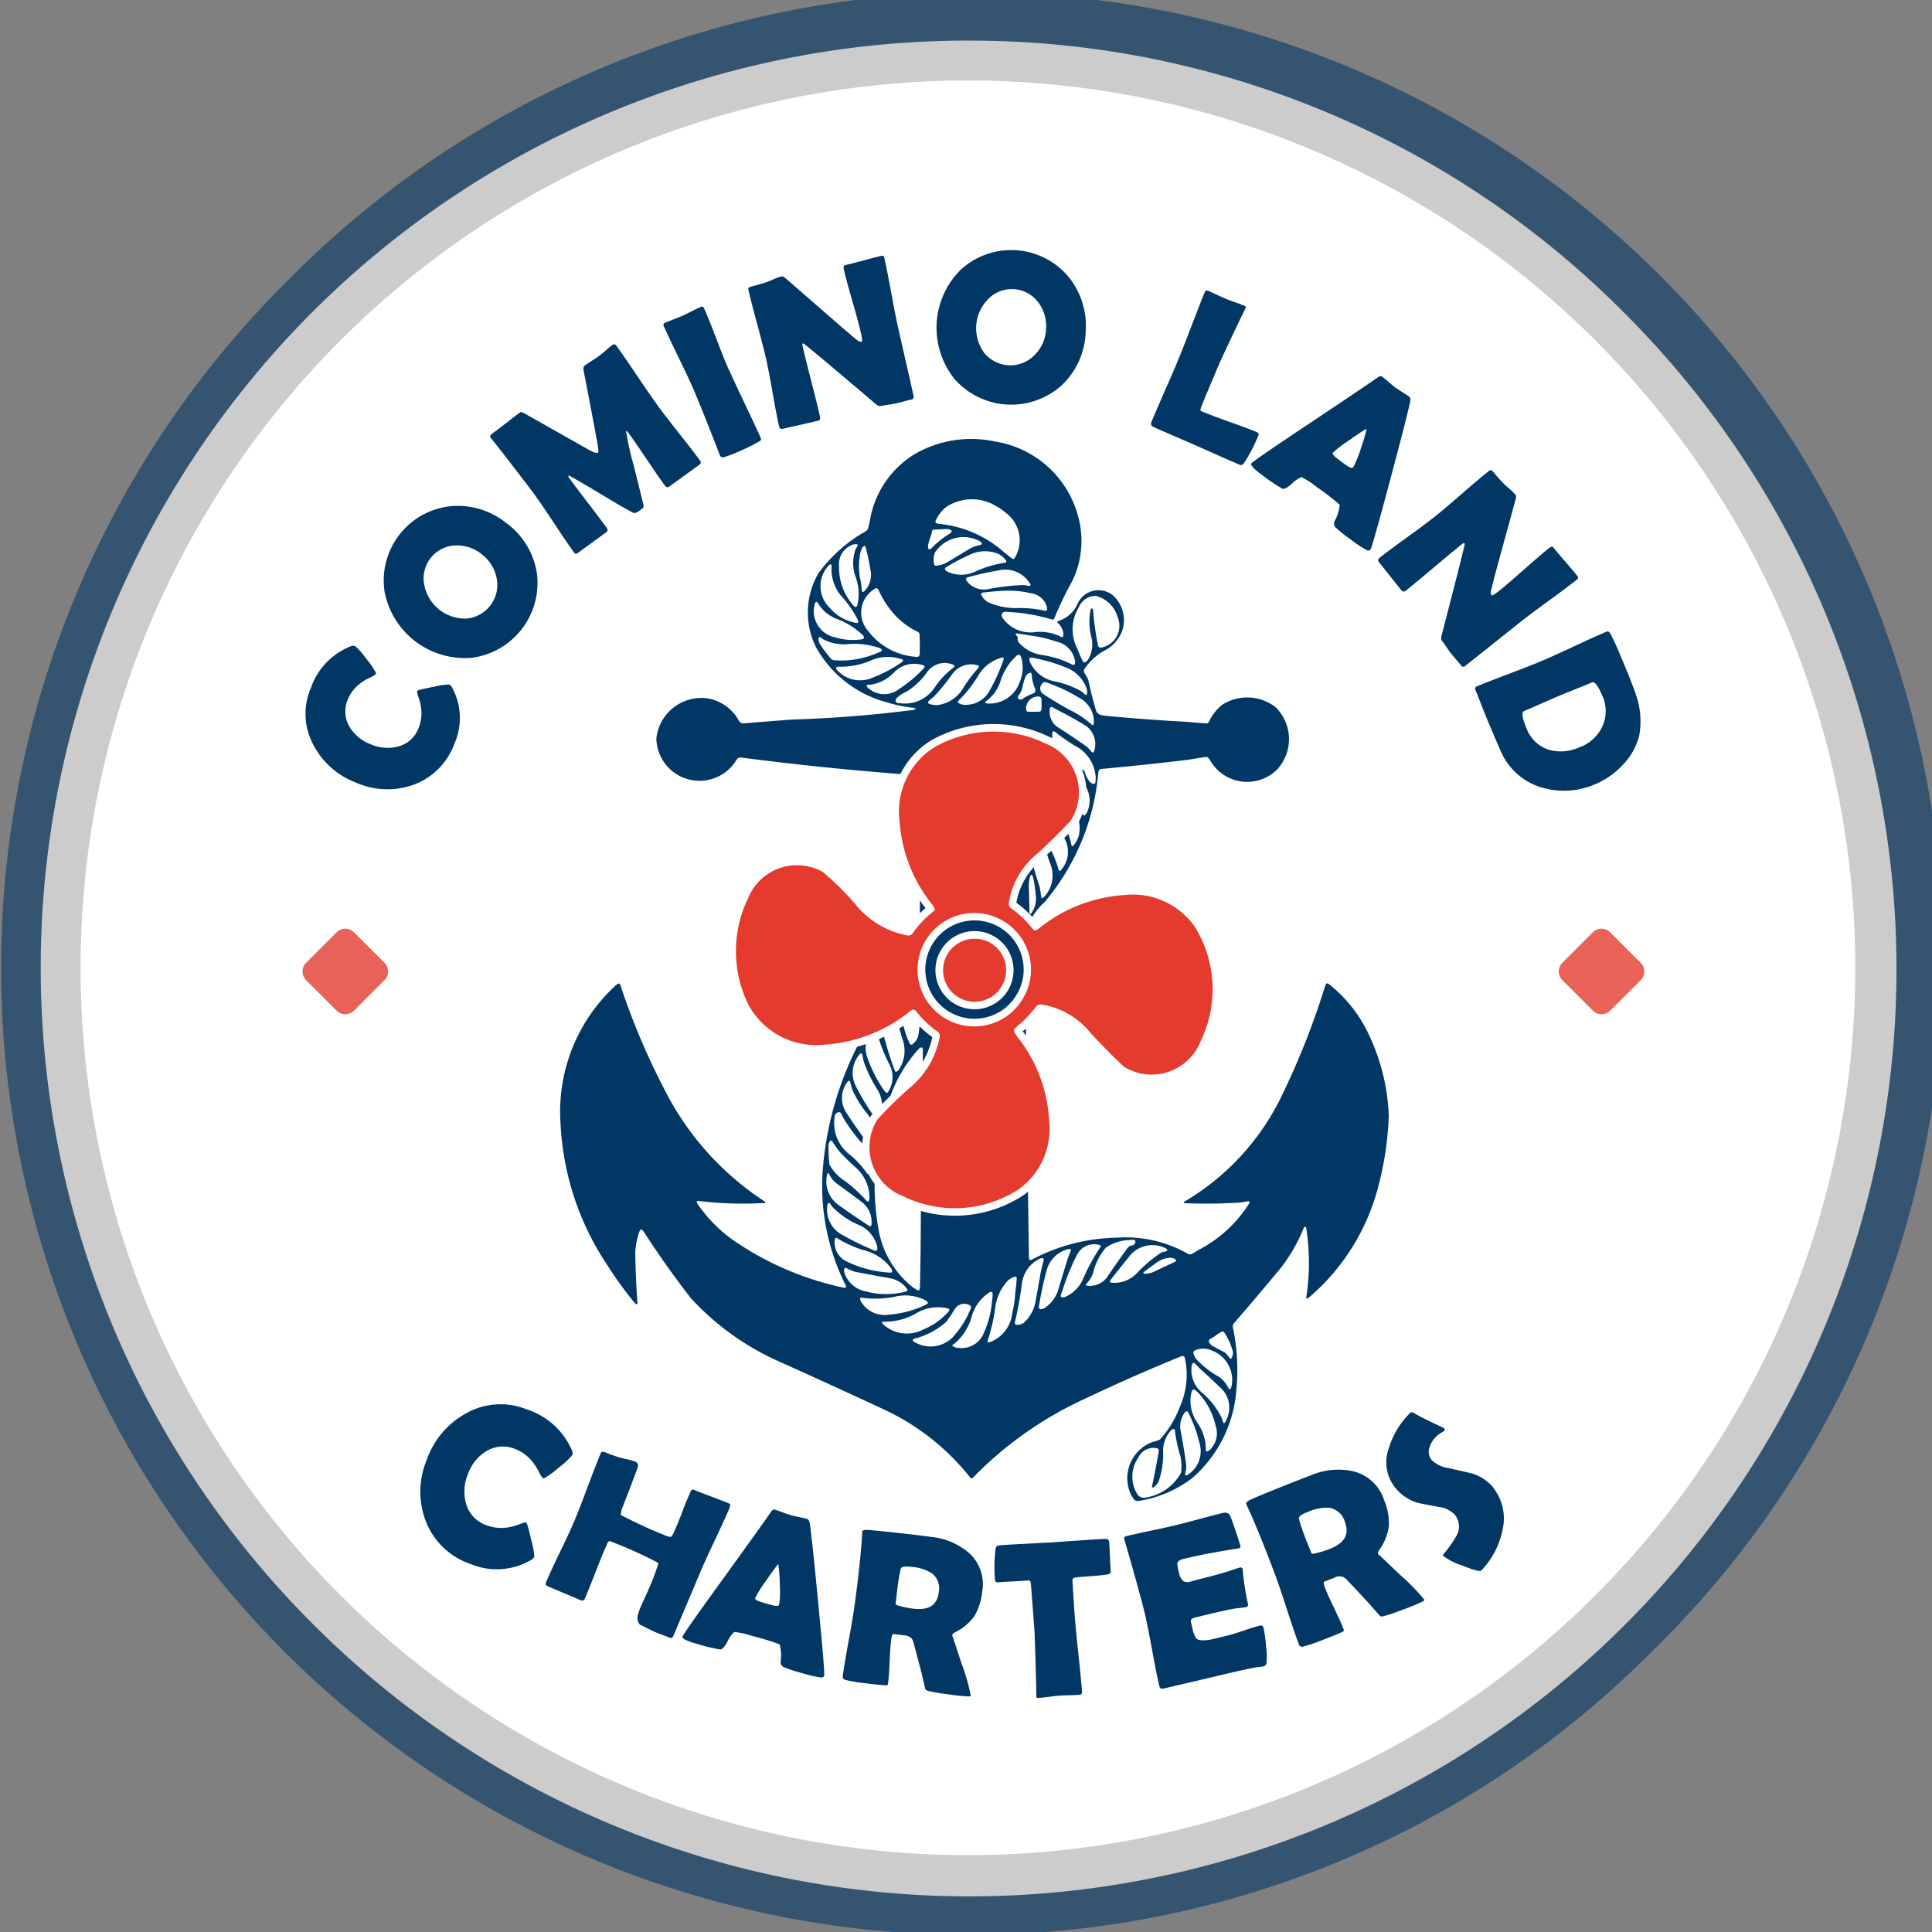 <svg xmlns="http://www.w3.org/2000/svg" xmlns:xlink="http://www.w3.org/1999/xlink" width="90" height="90" viewBox="0 0 90 90">
  <rect x="0" y="0" width="90" height="90" fill="#808080" stroke="none"/>
  <defs>
    <clipPath id="clip-path">
      <rect id="Rectangle_31" data-name="Rectangle 31" width="90" height="90" transform="translate(-0.006)" fill="none"/>
    </clipPath>
    <clipPath id="clip-path-4">
      <rect id="Rectangle_28" data-name="Rectangle 28" width="3.985" height="3.985" fill="none"/>
    </clipPath>
    <clipPath id="clip-path-5">
      <rect id="Rectangle_29" data-name="Rectangle 29" width="3.984" height="3.985" fill="none"/>
    </clipPath>
  </defs>
  <g id="Logo" transform="translate(0.006)">
    <g id="Group_18" data-name="Group 18" clip-path="url(#clip-path)">
      <g id="Group_17" data-name="Group 17" transform="translate(0)">
        <g id="Group_16" data-name="Group 16" clip-path="url(#clip-path)">
          <g id="Group_9" data-name="Group 9" opacity="0.6">
            <g id="Group_8" data-name="Group 8">
              <g id="Group_7" data-name="Group 7" clip-path="url(#clip-path)">
                <path id="Path_28" data-name="Path 28" d="M93.244,49.122A44.122,44.122,0,1,1,49.122,5,44.122,44.122,0,0,1,93.244,49.122" transform="translate(-4.037 -4.037)" fill="#fff" fill-rule="evenodd"/>
                <path id="Path_29" data-name="Path 29" d="M45.051,90.1A45.051,45.051,0,0,1,13.2,13.2,45.051,45.051,0,1,1,76.907,76.907,44.757,44.757,0,0,1,45.051,90.1m0-88.244A43.193,43.193,0,0,0,14.509,75.593,43.193,43.193,0,1,0,75.593,14.509,42.91,42.91,0,0,0,45.051,1.858" transform="translate(0.034 0.034)" fill="#013764"/>
              </g>
            </g>
          </g>
          <path id="Path_30" data-name="Path 30" d="M102.671,61.336A41.336,41.336,0,1,1,61.336,20a41.336,41.336,0,0,1,41.336,41.336" transform="translate(-16.251 -16.251)" fill="#fff" fill-rule="evenodd"/>
          <path id="Path_31" data-name="Path 31" d="M162,256.055a2.271,2.271,0,0,1-.192.153,5.815,5.815,0,0,1-4.785.739L157.016,258q-.007,1.209-.035,2.419a.475.475,0,0,1-.018.181.058.058,0,0,1-.05.042.145.145,0,0,1-.078-.022,2.418,2.418,0,0,1-.25-.169,4.383,4.383,0,0,1-1.527-2.6,11.92,11.92,0,0,1-.192-2.172,2.779,2.779,0,0,1-.287-.459.051.051,0,0,1-.051-.007l-.076-.1a4.1,4.1,0,0,0-.735-.787,1.834,1.834,0,0,1-.712-1.754.232.232,0,0,1,.13-.21.126.126,0,0,1,.136,0,.217.217,0,0,1,.056.078q.029.067.061.132a7.549,7.549,0,0,0,.844,1.167c.02.022.04.044.059.067a2.783,2.783,0,0,1,.037-.312q-.387-.531-.747-1.081a1.237,1.237,0,0,1,.027-1.485.106.106,0,0,1,.069-.043.036.036,0,0,1,.027.007.072.072,0,0,1,.024.031,3.226,3.226,0,0,0,.113.4,5.116,5.116,0,0,0,.626,1.024,1.531,1.531,0,0,1,.184.256c.021-.038.043-.075.067-.111a.361.361,0,0,1,.039-.05l.01-.011a9.946,9.946,0,0,1-.749-1.256,1.332,1.332,0,0,1,.177-1.557.054.054,0,0,1,.032-.012.045.045,0,0,1,.03.009.107.107,0,0,1,.039.06q.039.2.093.4a6.858,6.858,0,0,0,.581,1.176,1.39,1.39,0,0,1,.24.721q.2-.2.4-.393a6.543,6.543,0,0,1,1.278-2.142.327.327,0,0,1,.144-.109.057.057,0,0,1,.06.019.151.151,0,0,1,.023.085l-.006.565a3.722,3.722,0,0,0,.447-1.149,5.076,5.076,0,0,1-.6-.506,2.977,2.977,0,0,1-.067.481.7.7,0,0,1-.276.37.063.063,0,0,1-.06,0,.147.147,0,0,1-.054-.054,4.642,4.642,0,0,1-.29-.821q-.093.063-.189.122.063.228.128.455a1.587,1.587,0,0,1-.14,1.451.3.3,0,0,1-.116.11.054.054,0,0,1-.075-.026,14.75,14.75,0,0,1-.508-1.6q-.119.057-.24.111a7.526,7.526,0,0,0,.462,1.129,1.265,1.265,0,0,1-.035,1.332.088.088,0,0,1-.051.038l-.031,0-.078-.074a6,6,0,0,1-.76-1.447,1.383,1.383,0,0,1-.117-.746q-.2.068-.409.125a15.432,15.432,0,0,0-1.6,5.764,10.3,10.3,0,0,0,1.069,5.346.134.134,0,0,1,.018.08.049.049,0,0,1-.041.036.213.213,0,0,1-.086-.008,14.234,14.234,0,0,1-5.2-2.258,6.872,6.872,0,0,1-1.589-1.636l-.04-.089a.048.048,0,0,1,.026-.05.146.146,0,0,1,.081,0,17.106,17.106,0,0,0,2.908.1,1.051,1.051,0,0,0,.111,0,.111.111,0,0,0,.062-.022.025.025,0,0,0,.008-.017.032.032,0,0,0-.007-.02.316.316,0,0,0-.062-.045,13.464,13.464,0,0,1-4.649-5.23,32.512,32.512,0,0,1-2.033-4.82.14.14,0,0,0-.043-.067.069.069,0,0,0-.065,0,.508.508,0,0,0-.157.12,7.971,7.971,0,0,0-2.524,6.391,12.968,12.968,0,0,0,2.236,6.683,17.6,17.6,0,0,0,1.214,1.67l.078.072a.023.023,0,0,0,.029-.007.123.123,0,0,0,.024-.064q-.081-1.165-.1-2.333a3.36,3.36,0,0,1,.2-1.006.167.167,0,0,1,.052-.07.047.047,0,0,1,.056,0,.545.545,0,0,1,.11.129q1.021,1.583,2.18,3.071a12.427,12.427,0,0,0,4.023,2.906q2.506,1.124,5,2.287a11.047,11.047,0,0,1,3.973,3.143l.052.048a.072.072,0,0,0,.054-.005,1.5,1.5,0,0,0,.139-.137,17.324,17.324,0,0,1,5.119-3.57q2.225-1.058,4.508-1.987a.114.114,0,0,1,.132.078,3.637,3.637,0,0,1-.239,2.313,4.647,4.647,0,0,1-.912,1.492,1.119,1.119,0,0,1-.34.119,1.8,1.8,0,0,0-.994,2.5q.053.073.1.149a.22.22,0,0,0,.239.1,5.469,5.469,0,0,0,2.5-1.071,6.007,6.007,0,0,0,2.049-4.1,9.587,9.587,0,0,0-.166-2.936.294.294,0,0,1,.038-.152q1.136-1.308,2.238-2.645a7.718,7.718,0,0,0,1.024-1.8.11.11,0,0,1,.04-.057.053.053,0,0,1,.068.013l.012.029a10.4,10.4,0,0,1,0,3.244.052.052,0,0,0,.009.031.027.027,0,0,0,.021.012.106.106,0,0,0,.071-.02,10.119,10.119,0,0,0,3.237-5.118,14.851,14.851,0,0,0,.508-3.379,9.6,9.6,0,0,0-1.14-4.191,6.519,6.519,0,0,0-1.648-1.936.156.156,0,0,0-.082-.033.064.064,0,0,0-.056.037.946.946,0,0,0-.067.176,35.909,35.909,0,0,1-2.085,5.211,11.524,11.524,0,0,1-4.465,4.757.023.023,0,0,0-.008.019.027.027,0,0,0,.011.02.112.112,0,0,0,.064.02,24.545,24.545,0,0,0,2.6-.035l.322-.057.035.005a.047.047,0,0,1,.028.049.225.225,0,0,1-.039.09,6.072,6.072,0,0,1-2.327,2.123q-.159.1-.321.192a.211.211,0,0,1-.215-.03,5.847,5.847,0,0,0-3.286-.731,8.794,8.794,0,0,0-3.949,1.021.123.123,0,0,1-.082.02.066.066,0,0,1-.042-.047.461.461,0,0,1-.011-.152q-.023-1.483-.043-2.965m7.1,12.3a2.121,2.121,0,0,1,.042.664.324.324,0,0,1-.034.15,2.27,2.27,0,0,1-1.585,1.106.369.369,0,0,1-.436-.157,1.548,1.548,0,0,1,.048-1.687.782.782,0,0,1,.861-.448.124.124,0,0,1,.1.121q-.142.838-.321,1.67a.045.045,0,0,0,0,.03.023.023,0,0,0,.018.012.1.1,0,0,0,.068-.018.679.679,0,0,0,.226-.268,3.876,3.876,0,0,0,.21-1.321,1.4,1.4,0,0,1,.4-1.091.135.135,0,0,1,.075-.029.077.077,0,0,1,.071.065,6.566,6.566,0,0,0,.256,1.2m.523-1.694a5.2,5.2,0,0,1,.351,1.034,1.308,1.308,0,0,1-.516,1.521.213.213,0,0,1-.091.037.044.044,0,0,1-.047-.029.055.055,0,0,1,0-.021.449.449,0,0,1,.009-.061,1.494,1.494,0,0,0,.047-.346q-.108-.813-.265-1.617a1.09,1.09,0,0,1,.221-.891.089.089,0,0,1,.039-.02.053.053,0,0,1,.034,0,.139.139,0,0,1,.063.06q.085.161.158.328m.447-1.091a3.384,3.384,0,0,1,.675,1.391,1.069,1.069,0,0,1-.278,1.108.276.276,0,0,1-.139.075.036.036,0,0,1-.039-.025.191.191,0,0,1-.007-.079,2.162,2.162,0,0,0-.39-1.23,1.76,1.76,0,0,1-.273-1.447.152.152,0,0,1,.077-.1.106.106,0,0,1,.1.025,2.142,2.142,0,0,1,.274.28m-.112-1.328q.482.431.948.879a1.269,1.269,0,0,1,.309,1.6.275.275,0,0,1-.069.1.026.026,0,0,1-.025,0,.058.058,0,0,1-.028-.026q-.04-.1-.071-.212a3.6,3.6,0,0,0-.916-1.176,1.373,1.373,0,0,1-.492-1.166.419.419,0,0,1,.037-.177.073.073,0,0,1,.055-.043.049.049,0,0,1,.03,0,.166.166,0,0,1,.046.03q.087.091.176.18m-.147-.811a.993.993,0,0,1,.8.043,1.454,1.454,0,0,1,.855,1.7.167.167,0,0,1-.048.074l-.027.008a.072.072,0,0,1-.052-.038,1.39,1.39,0,0,0-.429-.53,4.419,4.419,0,0,1-1.059-.817.715.715,0,0,1-.15-.318.084.084,0,0,1,.022-.067.287.287,0,0,1,.088-.056m.811-.172a.523.523,0,0,1-.13-.108.234.234,0,0,1-.07-.122.124.124,0,0,1,.064-.109q.1-.059.2-.123a3.147,3.147,0,0,1,.324-.216.1.1,0,0,1,.131.034,2.923,2.923,0,0,1,.4.892.49.49,0,0,1-.074.323.029.029,0,0,1-.034.007.168.168,0,0,1-.065-.054.937.937,0,0,0-.233-.259q-.258-.123-.507-.265m-10.337-1.81a4.345,4.345,0,0,1-.346,1.174,1.106,1.106,0,0,1-1.154.711.5.5,0,0,1-.3-.088.037.037,0,0,1-.012-.034.06.06,0,0,1,.024-.039l.081-.049a2.486,2.486,0,0,0,.785-1.233,2,2,0,0,1,.842-1.153.147.147,0,0,1,.078-.015.066.066,0,0,1,.051.035l.009.036a1.4,1.4,0,0,1-.018.291q-.019.182-.043.364m-1.064.3a4.262,4.262,0,0,1-.583.909,1.453,1.453,0,0,1-1.834.454.5.5,0,0,1-.162-.1.048.048,0,0,1-.01-.059.113.113,0,0,1,.061-.049,3.468,3.468,0,0,0,1.5-.794q.205-.285.393-.582a.514.514,0,0,1,.679-.192.152.152,0,0,1,.065.05.129.129,0,0,1,0,.106q-.052.128-.113.252m2.19-1.031a5.858,5.858,0,0,1-.149,1.03,1.619,1.619,0,0,1-1.044,1.324.134.134,0,0,1-.069.006.04.04,0,0,1-.031-.037l.015-.079a8.376,8.376,0,0,0,.33-1.431,2.292,2.292,0,0,1,.592-1.323.841.841,0,0,1,.328-.19.07.07,0,0,1,.066.018.1.1,0,0,1,.025.068q-.022.308-.062.615m-3.163.774a.233.233,0,0,1,.074.038.036.036,0,0,1,.014.029.162.162,0,0,1-.036.079,3.117,3.117,0,0,1-1.2.85,1.633,1.633,0,0,1-1.862-.262.14.14,0,0,1-.039-.075.025.025,0,0,1,.007-.021.054.054,0,0,1,.029-.015,2.931,2.931,0,0,0,1.492-.354,2.006,2.006,0,0,1,1.522-.269m4.338-1.657q-.106.626-.224,1.25a1.76,1.76,0,0,1-.563,1.086.549.549,0,0,1-.326.092.1.1,0,0,1-.088-.116,17.314,17.314,0,0,0,.327-1.79,1.483,1.483,0,0,1,.815-1.167.263.263,0,0,1,.146-.034.062.062,0,0,1,.05.034.139.139,0,0,1,0,.081q-.08.279-.137.564m-5.356,1.289a.338.338,0,0,1,.092.077.056.056,0,0,1,.01.033.053.053,0,0,1-.011.032l-.088.063a4.918,4.918,0,0,1-1.755.464,1.276,1.276,0,0,1-1.226-.56.384.384,0,0,1-.077-.173.057.057,0,0,1,.057-.064l.086.01a4.627,4.627,0,0,0,1.453-.049,2.066,2.066,0,0,1,1.459.166m6.642-2.023q-.216.7-.429,1.4a1.6,1.6,0,0,1-.687.989.36.36,0,0,1-.179.043.074.074,0,0,1-.059-.04.124.124,0,0,1-.013-.083,15.408,15.408,0,0,1,.35-1.644,1.388,1.388,0,0,1,1.032-1.035.157.157,0,0,1,.074,0,.042.042,0,0,1,.032.041l0,.035q-.059.147-.116.295m1.5-.475-.069.109a9.253,9.253,0,0,0-.718,1.321,1.615,1.615,0,0,1-.868.908.261.261,0,0,1-.15.009.067.067,0,0,1-.045-.043.15.15,0,0,1,.009-.087c.016-.044.033-.088.051-.131a10.222,10.222,0,0,1,.68-1.684.892.892,0,0,1,1.043-.491l.05.022a.052.052,0,0,1,.019.067m-9.819,1.466a1.25,1.25,0,0,1,.795.484.178.178,0,0,1,.025.065l-.006.026a.1.1,0,0,1-.052.04,3.6,3.6,0,0,1-1.865,0,1.3,1.3,0,0,1-1.009-.863.365.365,0,0,1-.015-.173.072.072,0,0,1,.039-.052.082.082,0,0,1,.069,0,2.559,2.559,0,0,0,.4.172q.809.155,1.621.3m11.252-1.52a.227.227,0,0,1-.035.009.213.213,0,0,0-.055.018l-.087.078q-.469.645-.915,1.306a1,1,0,0,1-1,.455.05.05,0,0,1-.025-.02.032.032,0,0,1,0-.026.155.155,0,0,1,.035-.059,1.331,1.331,0,0,0,.3-.493,2.778,2.778,0,0,1,.593-1.172,2.028,2.028,0,0,1,1.1-.354,1.444,1.444,0,0,1,.183-.015.1.1,0,0,1,.094.107.2.2,0,0,1-.09.134.289.289,0,0,1-.061.022l-.032.01m1.628.255a.253.253,0,0,1-.108.032.393.393,0,0,0-.138.042,6.245,6.245,0,0,0-1.1.922,1.447,1.447,0,0,1-1.22.477.092.092,0,0,1-.063-.034.06.06,0,0,1,0-.06q.44-.563.889-1.119a1.363,1.363,0,0,1,1.738-.37.075.075,0,0,1,.04.057.059.059,0,0,1-.037.053m-15.156-.49a5.333,5.333,0,0,0,1.027.442,2.279,2.279,0,0,1,1.285.825.286.286,0,0,1,.067.155.07.07,0,0,1-.02.051.072.072,0,0,1-.051.022,5.262,5.262,0,0,1-2.022-.507.99.99,0,0,1-.581-1.05.1.1,0,0,1,.042-.056.063.063,0,0,1,.065,0q.092.064.188.122m14.691,1.03a1.124,1.124,0,0,1,.585-.231.442.442,0,0,1,.314.083.05.05,0,0,1,.015.031.052.052,0,0,1-.009.035l-.07.052q-.457.209-.91.428a1.048,1.048,0,0,1-.47.116.1.1,0,0,1-.059-.027.022.022,0,0,1-.006-.02.063.063,0,0,1,.016-.031q.291-.225.593-.436M152.9,256.754a3.761,3.761,0,0,0,1.182.821,1.488,1.488,0,0,1,.9,1,.311.311,0,0,1,0,.194.076.076,0,0,1-.089.033,12.53,12.53,0,0,1-1.466-.706,1.335,1.335,0,0,1-.752-1.456.125.125,0,0,1,.043-.068.029.029,0,0,1,.033,0,.187.187,0,0,1,.061.057,1.447,1.447,0,0,0,.09.127m.02-1.255q.069.072.142.14.595.429,1.182.869a1.174,1.174,0,0,1,.475,1.08.088.088,0,0,1-.029.06.043.043,0,0,1-.027.011.065.065,0,0,1-.035-.008q-.725-.471-1.43-.975a1.346,1.346,0,0,1-.546-1.419.141.141,0,0,1,.025-.07.02.02,0,0,1,.024-.006.113.113,0,0,1,.046.038,1.5,1.5,0,0,0,.172.28m.328-1.3q.317.334.652.649a1.882,1.882,0,0,1,.728,1.461.461.461,0,0,1-.028.165.054.054,0,0,1-.042.034.072.072,0,0,1-.059-.026,6.377,6.377,0,0,0-1.185-1.052,2.1,2.1,0,0,1-.553-.65,7.893,7.893,0,0,1-.043-.814.422.422,0,0,1,.077-.284.049.049,0,0,1,.046-.02.122.122,0,0,1,.06.048,4.605,4.605,0,0,0,.347.49" transform="translate(-114.131 -200.535)" fill="#013764" fill-rule="evenodd"/>
          <path id="Path_32" data-name="Path 32" d="M230.446,226.215q.126-.125.26-.242-.135-.172-.259-.35v.592" transform="translate(-187.6 -183.673)" fill="#013764" fill-rule="evenodd"/>
          <path id="Path_33" data-name="Path 33" d="M175.68,125.479a3.89,3.89,0,0,1,1.395-1.542l.014-.009a5.926,5.926,0,0,1,5.511-.184q.083.034.164.073a.785.785,0,0,1,0-.285.065.065,0,0,1,.036-.037.057.057,0,0,1,.048,0q.1.07.191.148.382.283.788.533a1.751,1.751,0,0,1,.938,1.333,1.221,1.221,0,0,1,0,.366.088.088,0,0,1-.117.061.405.405,0,0,1-.146-.09,1.326,1.326,0,0,1-.234-.465.178.178,0,0,0-.106-.105l-.025-.009a2.817,2.817,0,0,1,.2.841,1.272,1.272,0,0,1,.095,1.013.677.677,0,0,1-.157.28.05.05,0,0,1-.046.009.07.07,0,0,1-.042-.035l-.021-.05a2.753,2.753,0,0,1-.166.359,1.678,1.678,0,0,1-.014.688,1.234,1.234,0,0,1-.265.46.041.041,0,0,1-.028.009.032.032,0,0,1-.023-.01.112.112,0,0,1-.026-.061,3.512,3.512,0,0,0-.143-.5l-.188.192.028.056a1.276,1.276,0,0,1-.209,1.47.047.047,0,0,1-.036.008.04.04,0,0,1-.028-.02,1.464,1.464,0,0,1-.048-.145,6.23,6.23,0,0,0-.307-.779l-.2.185q.068.193.133.386a1.463,1.463,0,0,1-.208,1.514.544.544,0,0,1-.118.112.073.073,0,0,1-.033.01.038.038,0,0,1-.023-.007.092.092,0,0,1-.029-.06,3.759,3.759,0,0,0-.073-.466q-.15-.448-.275-.9a3.319,3.319,0,0,0-.805,1.652,5.029,5.029,0,0,1,.744.659,3.027,3.027,0,0,1,.558-.672,10.766,10.766,0,0,0,2.476-5.66q.024-.211.044-.423a.143.143,0,0,1,.069-.112.483.483,0,0,1,.182-.036q1.985-.181,3.963-.421.4-.071.807-.127a.11.11,0,0,1,.077.028.518.518,0,0,1,.114.143,1.981,1.981,0,0,0,3.1.428,2.085,2.085,0,0,0-.061-2.92,2.164,2.164,0,0,0-2.492-.105,2.317,2.317,0,0,0-.62.8.12.12,0,0,1-.091.065q-.455-.029-.908-.074-1.912-.1-3.82-.283l-.145-.024a.337.337,0,0,1-.293-.243q-.2-.691-.352-1.394a1.316,1.316,0,0,0-.178-.325.181.181,0,0,1,0-.195,2.666,2.666,0,0,1,.971-.877,1.666,1.666,0,0,0,.824-1.028,1.572,1.572,0,0,0-.46-1.515,1.069,1.069,0,0,0-1.674.42,1.441,1.441,0,0,1-.817.744l-.1.044a.025.025,0,0,0-.011.022.058.058,0,0,0,.013.034.851.851,0,0,1,.267.467.415.415,0,0,1-.006.144l-.01.033a.059.059,0,0,1-.048.029.139.139,0,0,1-.075-.027,2.121,2.121,0,0,0-1.206-.2,1.6,1.6,0,0,1-1.5-.689.17.17,0,0,1,.128-.264,8.847,8.847,0,0,1,2.167.351l.085.013a.038.038,0,0,0,.02-.013.135.135,0,0,0,.023-.038,16.115,16.115,0,0,1,.845-1.755,4.312,4.312,0,0,0,.265-3.015,4.774,4.774,0,0,0-3.866-3.474,5.254,5.254,0,0,0-3.744.585,4.486,4.486,0,0,0-2.079,3.039q-.032.181-.077.361l-.019.074a.325.325,0,0,1-.1.118,7.019,7.019,0,0,0-2.2,1.942,3.636,3.636,0,0,0-.127,3.455,5.338,5.338,0,0,0,3.283,2.57,6.683,6.683,0,0,0,1.277.263l.073.022a.019.019,0,0,1,.009.017.022.022,0,0,1-.01.018.333.333,0,0,1-.128.043q-2.8.359-5.628.446-1.138.084-2.275.179a.24.24,0,0,1-.182-.113,2.052,2.052,0,0,0-1.435-1.049,2.109,2.109,0,0,0-2.417,1.867,2.01,2.01,0,0,0,3.742.977.233.233,0,0,1,.122-.09.56.56,0,0,1,.177.009q3.659.475,7.339.758m5.967,5.249a1.748,1.748,0,0,1,.036-.364.365.365,0,0,1,.065-.179.039.039,0,0,1,.055,0l.038.077a4.662,4.662,0,0,1,.128.837,1.188,1.188,0,0,1-.2.866.1.1,0,0,1-.054.03.026.026,0,0,1-.018-.006.047.047,0,0,1-.014-.021l-.005-.081q-.008-.578-.028-1.155m1.239-8.288q.67.336,1.314.722a1.037,1.037,0,0,1,.494,1.229.189.189,0,0,1-.042.076.029.029,0,0,1-.027.005.134.134,0,0,1-.052-.032,2.421,2.421,0,0,0-.226-.242q-.653-.46-1.325-.892a.844.844,0,0,1-.385-.911.077.077,0,0,1,.025-.032.059.059,0,0,1,.034-.012.145.145,0,0,1,.081.021q.055.032.108.068m-.157-1.135a7.254,7.254,0,0,1,1.25.609,1.264,1.264,0,0,1,.7,1.2.125.125,0,0,1-.026.064.043.043,0,0,1-.053.007l-.077-.062a4.179,4.179,0,0,0-.984-.641q-.631-.347-1.233-.744a.315.315,0,0,1-.022-.487.152.152,0,0,1,.172-.052c.092.032.182.067.272.105m-1.078,1.274-.05-.005a.1.1,0,0,1-.058-.042.339.339,0,0,1,0-.255.55.55,0,0,1,.6-.409l.038.015a.151.151,0,0,1,.06.118q.008.207,0,.413a.264.264,0,0,1-.016.1.113.113,0,0,1-.1.056q-.239.012-.479,0m-2.324-2.069-.073.087a6.449,6.449,0,0,0-.606.8,1.656,1.656,0,0,1-1.206.87A.94.94,0,0,1,177,122.2a.059.059,0,0,1-.027-.057.122.122,0,0,1,.044-.08,2.651,2.651,0,0,0,.33-.3,9.89,9.89,0,0,0,.757-.947,1.076,1.076,0,0,1,1.2-.392.052.052,0,0,1,.03.035.072.072,0,0,1-.007.054m1.1-.207a7.408,7.408,0,0,1-.563,1.237,1.249,1.249,0,0,1-1.1.714.573.573,0,0,1-.387-.091.055.055,0,0,1-.017-.032.065.065,0,0,1,.006-.039.608.608,0,0,1,.118-.13,5.866,5.866,0,0,0,.783-1,1.842,1.842,0,0,1,1.141-.908.083.083,0,0,1,.066.013.062.062,0,0,1,.017.061,1.363,1.363,0,0,1-.06.18m.918-.081a1.682,1.682,0,0,1-.105.95,1.483,1.483,0,0,1-1.552,1.013.119.119,0,0,1-.058-.031.032.032,0,0,1,0-.042l.057-.048a1.774,1.774,0,0,0,.641-.886,2.688,2.688,0,0,1,.742-1.2.237.237,0,0,1,.118-.059.092.092,0,0,1,.086.056,1.059,1.059,0,0,1,.072.249m-3.256.336a3.86,3.86,0,0,0-.79.841,1.653,1.653,0,0,1-1.618.776.408.408,0,0,1-.178-.031.09.09,0,0,1-.054-.084.242.242,0,0,1,.049-.12,1.454,1.454,0,0,1,.47-.309,3.389,3.389,0,0,0,.948-.9.993.993,0,0,1,1.164-.37.2.2,0,0,1,.109.063.041.041,0,0,1,.009.028.044.044,0,0,1-.011.028c-.032.028-.065.055-.1.08m3.279.841a2.446,2.446,0,0,1,.126-.428.308.308,0,0,1,.2-.211.1.1,0,0,1,.056,0,.053.053,0,0,1,.032.025l.017.074a1.564,1.564,0,0,0,.143.6.257.257,0,0,1,0,.2l-.025.031a.238.238,0,0,1-.089.04,2.351,2.351,0,0,0-.474.248.14.14,0,0,1-.191-.032.089.089,0,0,1-.022-.065l.013-.03.043-.06a.853.853,0,0,0,.172-.389m.846-1.266a7.037,7.037,0,0,1,1.1.344,1.645,1.645,0,0,1,1.035.994.564.564,0,0,1,.014.284.034.034,0,0,1-.033.022.1.1,0,0,1-.065-.025,1.461,1.461,0,0,0-.155-.136,4.329,4.329,0,0,0-1.24-.464,1.59,1.59,0,0,1-1.133-.849.543.543,0,0,1-.052-.159.081.081,0,0,1,.083-.1.775.775,0,0,1,.157.025l.286.06m-5.484.266.039.013a.055.055,0,0,1,.036.042.124.124,0,0,1-.023.075,6.1,6.1,0,0,1-1.182.994,1.116,1.116,0,0,1-1.384-.025.307.307,0,0,1-.109-.124.037.037,0,0,1,.009-.041.089.089,0,0,1,.06-.024c.037,0,.074,0,.111,0a1.847,1.847,0,0,0,1.09-.567,1.309,1.309,0,0,1,1.352-.342m-.928-.242,0,.029a.1.1,0,0,1-.037.057,5.828,5.828,0,0,1-1.341.72,1.445,1.445,0,0,1-1.6-.24.524.524,0,0,1-.142-.166.048.048,0,0,1,0-.031.059.059,0,0,1,.02-.03.112.112,0,0,1,.071-.026,3.582,3.582,0,0,0,1.5-.273,1.952,1.952,0,0,1,1.49-.064Zm5.895-1.144a6.3,6.3,0,0,1,1.246.287,1.1,1.1,0,0,1,.872.912.273.273,0,0,1-.02.146.056.056,0,0,1-.048.033l-.084-.03a4.654,4.654,0,0,0-1.377-.435,1.756,1.756,0,0,1-1.091-.583.246.246,0,0,1-.055-.134l.007-.044a.145.145,0,0,0-.011-.085.219.219,0,0,0-.041-.052.221.221,0,0,1-.039-.049.04.04,0,0,1,0-.039.038.038,0,0,1,.032-.02q.306.038.61.093m2.879-1.252-.021.021-.028.1a2.9,2.9,0,0,0,.036,1.17,1.373,1.373,0,0,1-.144,1.095.322.322,0,0,1-.145.118.077.077,0,0,1-.089-.029q-.145-.291-.262-.6a1.954,1.954,0,0,1,.057-1.912.852.852,0,0,1,.8-.553,1.42,1.42,0,0,1,1.022,1,1.033,1.033,0,0,1-.752,1.406.134.134,0,0,1-.088,0,.151.151,0,0,1-.078-.1,12.936,12.936,0,0,1-.228-1.653.093.093,0,0,0-.039-.06.037.037,0,0,0-.045,0M174.7,119.61a.25.25,0,0,1,.1.067.049.049,0,0,1,.006.065.141.141,0,0,1-.061.049,1.062,1.062,0,0,1-.114.04,4.176,4.176,0,0,1-2.043.35.254.254,0,0,1-.129-.056,6.936,6.936,0,0,1-.488-.636.527.527,0,0,1-.106-.322.079.079,0,0,1,.033-.059.042.042,0,0,1,.028-.009.067.067,0,0,1,.034.012,1.329,1.329,0,0,0,.115.091,2.13,2.13,0,0,0,1.1.235,3.637,3.637,0,0,1,1.522.171m.746-1.508a3.7,3.7,0,0,0,1.059.766.171.171,0,0,1,.074.125q.012.392.005.784a.477.477,0,0,1-.017.182.117.117,0,0,1-.1.069,3.06,3.06,0,0,1-2.285-1.206,1.288,1.288,0,0,1,.35-1.989.08.08,0,0,1,.041-.006.063.063,0,0,1,.034.015.283.283,0,0,1,.065.086,4.389,4.389,0,0,0,.777,1.172m-3.006.023a2.46,2.46,0,0,0,.221.117,3.477,3.477,0,0,1,1.282.789.221.221,0,0,1,.038.078.078.078,0,0,1-.017.064.137.137,0,0,1-.074.035,2.781,2.781,0,0,1-1.228-.083,1.246,1.246,0,0,1-.966-1.58.145.145,0,0,1,.046-.069.053.053,0,0,1,.033-.012.04.04,0,0,1,.029.012l.068.1a1.58,1.58,0,0,0,.569.546m.032-2.289a1.967,1.967,0,0,0,.4,1.3,5.107,5.107,0,0,1,.838,1.2.124.124,0,0,1,0,.082.046.046,0,0,1-.019.025.074.074,0,0,1-.039.012,2.114,2.114,0,0,1-1.291-.735,1.4,1.4,0,0,1-.077-1.883.444.444,0,0,1,.117-.112.046.046,0,0,1,.039,0,.041.041,0,0,1,.025.027.31.31,0,0,1,.006.085m7.905,1.124a4.375,4.375,0,0,1,1.393.111.867.867,0,0,1,.743.676.321.321,0,0,1,0,.084.072.072,0,0,1-.044.048.136.136,0,0,1-.077,0,5.208,5.208,0,0,0-1.206-.122,3.174,3.174,0,0,1-1.394-.26.8.8,0,0,1-.348-.356.076.076,0,0,1,.006-.067.11.11,0,0,1,.069-.036q.428-.055.858-.081m-6.786-1.937a1.924,1.924,0,0,0-.018,1.229,2.314,2.314,0,0,1,.1,1.382.159.159,0,0,1-.052.07l-.03.007a.147.147,0,0,1-.075-.042,2.657,2.657,0,0,1-.693-1.854.962.962,0,0,1,.644-1.011.6.6,0,0,1,.184-.02.041.041,0,0,1,.025.015.051.051,0,0,1,.01.032.152.152,0,0,1-.027.081c-.023.036-.046.073-.067.11m.252.063.031-.069a.369.369,0,0,1,.1-.144.039.039,0,0,1,.05,0,.157.157,0,0,1,.04.071,10.314,10.314,0,0,1,.215,1.017,1.078,1.078,0,0,1-.286,1.023.121.121,0,0,1-.067.025.04.04,0,0,1-.036-.03l-.013-.082q-.015-.175-.038-.349a3,3,0,0,1,0-1.462m7.9,1.569a.056.056,0,0,1,0,.034.044.044,0,0,1-.017.025.1.1,0,0,1-.074.014,1.78,1.78,0,0,0-.256-.041,11.122,11.122,0,0,0-1.613.188,1,1,0,0,1-1.015-.384.159.159,0,0,1-.033-.082.082.082,0,0,1,.06-.073,13.4,13.4,0,0,1,1.428-.322,1.351,1.351,0,0,1,1.517.642m-1.135-1.1a.1.1,0,0,1,.012.04.034.034,0,0,1-.007.023.085.085,0,0,1-.061.028,5.41,5.41,0,0,0-1.35.4,1.511,1.511,0,0,1-1.311.024.244.244,0,0,1-.123-.107.074.074,0,0,1,.024-.089,8.421,8.421,0,0,1,1.042-.557,1.649,1.649,0,0,1,1.4-.088.924.924,0,0,1,.378.329m-1.343-.973.078.039a.36.36,0,0,1,.12.1.054.054,0,0,1,.01.055l-.025.024-.113.033a2.141,2.141,0,0,0-.354.12l-1.182.707a1.324,1.324,0,0,1-.463.124.082.082,0,0,1-.075-.049.88.88,0,0,1,.037-.576,1.589,1.589,0,0,1,1.968-.572m.888-1.572a2.382,2.382,0,0,1,.443.31,1.584,1.584,0,0,1,.4,2.114.064.064,0,0,1-.045.032.112.112,0,0,1-.067-.02l-.37-.291a5.32,5.32,0,0,0-2.992-1.321.83.83,0,0,1-.156-.03.086.086,0,0,1-.049-.052.143.143,0,0,1,.015-.089,1.689,1.689,0,0,1,.476-.613,2.161,2.161,0,0,1,2.346-.039m-3.06,1.413a1.479,1.479,0,0,0,.06-.255.082.082,0,0,1,.036-.054.253.253,0,0,1,.114-.017q.212-.015.424-.022a.557.557,0,0,1,.3.038.072.072,0,0,1,.039.056.07.07,0,0,1-.026.063,1.433,1.433,0,0,1-.175.121,4.5,4.5,0,0,0-.759.632l-.036.023a.082.082,0,0,1-.059,0,.054.054,0,0,1-.034-.033.514.514,0,0,1-.012-.123,2.449,2.449,0,0,1,.124-.432" transform="translate(-133.742 -89.425)" fill="#013764" fill-rule="evenodd"/>
          <path id="Path_34" data-name="Path 34" d="M256.375,257.762c-.05.044-.1.084-.147.121l.118.155.032.042,0-.318" transform="translate(-208.593 -209.842)" fill="#013764" fill-rule="evenodd"/>
          <path id="Path_35" data-name="Path 35" d="M236.363,233.263a2.291,2.291,0,1,0-.872,1.458,2.366,2.366,0,0,0,.872-1.458m-1.036-1.68a1.655,1.655,0,0,1,.374.478,1.82,1.82,0,1,1-.374-.478" transform="translate(-188.711 -187.733)" fill="#013764" fill-rule="evenodd"/>
          <path id="Path_36" data-name="Path 36" d="M197.864,204.3a3.5,3.5,0,0,0,1.064-2.981,6.818,6.818,0,0,0-1.387-3.726,1.813,1.813,0,0,1-.236-.352.151.151,0,0,1-.009-.066.114.114,0,0,1,.019-.054,1.252,1.252,0,0,1,.26-.238,6.016,6.016,0,0,0,.762-.827.263.263,0,0,1,.246-.082,3.661,3.661,0,0,1,2.285,1.331q.742.806,1.539,1.559a2.449,2.449,0,0,0,3.577-1.168,5.528,5.528,0,0,0-.263-5.34,3.531,3.531,0,0,0-3.319-1.479,7.029,7.029,0,0,0-3.927,1.539l-.154.1a.1.1,0,0,1-.112-.022q-.108-.117-.207-.242a4.635,4.635,0,0,0-.862-.776.258.258,0,0,1-.084-.245,3.668,3.668,0,0,1,1.328-2.285q.808-.741,1.559-1.542a2.448,2.448,0,0,0-1.161-3.58,5.574,5.574,0,0,0-5.2.168,3.543,3.543,0,0,0-1.619,3.42,6.983,6.983,0,0,0,1.536,3.923l.1.156a.1.1,0,0,1-.024.111q-.1.1-.216.183a4.913,4.913,0,0,0-.8.89.254.254,0,0,1-.147.085.645.645,0,0,1-.208-.03,4.118,4.118,0,0,1-2.334-1.469,12.811,12.811,0,0,0-1.483-1.463,2.457,2.457,0,0,0-3.482,1.233,5.655,5.655,0,0,0,.011,4.936,3.584,3.584,0,0,0,3.576,1.875,7.058,7.058,0,0,0,4.007-1.59.2.2,0,0,1,.129-.039.187.187,0,0,1,.1.065,4.719,4.719,0,0,0,1.025.972.255.255,0,0,1,.081.245,4.074,4.074,0,0,1-1.494,2.444q-.73.658-1.4,1.381a2.44,2.44,0,0,0,1.173,3.576,5.464,5.464,0,0,0,5.431-.334,3.823,3.823,0,0,0,.31-.264m.2-9.528a2.717,2.717,0,0,1-1,1.678,2.642,2.642,0,1,1,1-1.678" transform="translate(-150.066 -149.18)" fill="#e43b2e" fill-rule="evenodd"/>
          <path id="Path_37" data-name="Path 37" d="M238.7,235.57a1.469,1.469,0,1,0,.3.382,1.3,1.3,0,0,0-.3-.382" transform="translate(-192.316 -191.459)" fill="#e43b2e" fill-rule="evenodd"/>
          <path id="Path_38" data-name="Path 38" d="M83.107,163.539a.37.37,0,0,1,.15.172,2.957,2.957,0,0,1,.082,2.611,3.18,3.18,0,0,1-1.9,1.888,3.6,3.6,0,0,1-2.695-.11,3.691,3.691,0,0,1-1.984-1.789,3.032,3.032,0,0,1-.092-2.625,3.206,3.206,0,0,1,1.838-1.922.3.3,0,0,1,.213-.018,3.055,3.055,0,0,1,.507.574,3.951,3.951,0,0,1,.456.648.131.131,0,0,1,0,.1,1.3,1.3,0,0,1-.273.151,2.58,2.58,0,0,0-.535.339,1.745,1.745,0,0,0-.484.665,1.392,1.392,0,0,0,.061,1.263,1.914,1.914,0,0,0,.986.832,1.948,1.948,0,0,0,1.3.107,1.383,1.383,0,0,0,.94-.852,1.812,1.812,0,0,0,.134-.814,2.479,2.479,0,0,0-.123-.6,1.253,1.253,0,0,1-.081-.291.137.137,0,0,1,.087-.07q.111-.039.725-.161a3.547,3.547,0,0,1,.685-.1" transform="translate(-62.187 -131.652)" fill="#013764" fill-rule="evenodd"/>
          <path id="Path_39" data-name="Path 39" d="M101.643,127.442a3.573,3.573,0,0,1,1.448,2.311,3.513,3.513,0,0,1-3.027,3.987,3.808,3.808,0,0,1-4.059-3.07,3.479,3.479,0,0,1,3.014-3.985,3.586,3.586,0,0,1,2.624.756m-1.122,1.468a1.832,1.832,0,0,0-1.259-.4,1.536,1.536,0,0,0-1.4,1.886,1.934,1.934,0,0,0,1.957,1.517,1.571,1.571,0,0,0,1.4-1.9,1.807,1.807,0,0,0-.7-1.1" transform="translate(-78.094 -103.098)" fill="#013764" fill-rule="evenodd"/>
          <path id="Path_40" data-name="Path 40" d="M132.478,91.581a.129.129,0,0,1-.025.205l-1.4,1.015c-.077.055-.148.037-.215-.055q-.29-.4-.839-1.216t-.839-1.216q-.083-.114-.124-.1a13.931,13.931,0,0,0,.357,1.6q.226.908.45,1.812a.2.2,0,0,1-.021.178,1.924,1.924,0,0,1-.155.119q-.2.149-.3.1-.528-.279-1.477-.855-1.007-.606-1.476-.862a.152.152,0,0,0-.067-.017.231.231,0,0,0,.056.134q.281.387.862,1.145t.862,1.145q.1.138-.01.218l-1.317.957c-.053.038-.091.053-.115.045a.2.2,0,0,1-.082-.076q-.312-.43-.9-1.321t-.9-1.321q-.333-.458-1.286-1.686-.242-.324-.743-.948l-.053-.064q-.061-.076.108-.2.217-.157.64-.487t.641-.487c.029-.021.11,0,.243.077l2.989,1.69q.308.167.391.107.043-.031-.03-.43-.2-1.117-.635-3.353-.045-.2.034-.26.115-.083.354-.239t.357-.242c.066-.048.161-.127.288-.239s.221-.191.287-.239.141-.054.187.009q.338.465.977,1.414t.977,1.414q.312.43.973,1.263t.97,1.26" transform="translate(-99.88 -70.136)" fill="#013764" fill-rule="evenodd"/>
          <path id="Path_41" data-name="Path 41" d="M169.209,79.646q.234.526.73,1.569t.731,1.569q.04.089.009.129a1.032,1.032,0,0,1-.108.069,7.284,7.284,0,0,1-.759.381,6.2,6.2,0,0,1-.844.333.149.149,0,0,1-.191-.08q.032.071-.309-.8-.723-1.839-.975-2.4-.212-.477-.668-1.416t-.668-1.415a.1.1,0,0,1,.059-.144q.138-.062.422-.172t.422-.172q.138-.062.4-.195t.4-.195q.129-.057.173.041.212.477.585,1.452t.585,1.452" transform="translate(-135.246 -62.4)" fill="#013764" fill-rule="evenodd"/>
          <path id="Path_42" data-name="Path 42" d="M193.7,64.046q.123.542.324,1.638t.326,1.643l.711,3.133q.029.128-.109.16-.114.026-.343.088t-.342.088q-.124.028-.375.065t-.375.065q-.086.019-.24-.111-.447-.383-2-1.694-.429-.368-1.294-1.076a.2.2,0,0,0-.084-.041.135.135,0,0,0-.014.113q.125.551.407,1.647t.406,1.647q.038.166-.091.2l-1.645.373q-.138.031-.171-.116-.116-.513-.3-1.561t-.3-1.566q-.124-.546-.416-1.625t-.415-1.62q-.024-.1.162-.147.276-.063.671-.192.093-.031.362-.147a2.3,2.3,0,0,1,.366-.128q.057-.013.213.122l2.325,2.026q.312.274.936.8.152.12.238.1.062-.014-.022-.385-.113-.5-.4-1.49t-.4-1.494q-.04-.176.06-.2.285-.065.855-.219t.855-.219q.09-.02.124.127" transform="translate(-152.506 -52.009)" fill="#013764" fill-rule="evenodd"/>
          <path id="Path_43" data-name="Path 43" d="M241.576,66.333a3.573,3.573,0,0,1-1.115,2.489,3.513,3.513,0,0,1-5-.3,3.808,3.808,0,0,1,.292-5.08,3.479,3.479,0,0,1,4.988.287,3.586,3.586,0,0,1,.832,2.6m-1.844-.116a1.833,1.833,0,0,0-.371-1.266,1.537,1.537,0,0,0-2.347-.116,1.934,1.934,0,0,0-.171,2.47,1.571,1.571,0,0,0,2.362.107,1.808,1.808,0,0,0,.528-1.2" transform="translate(-191.007 -50.875)" fill="#013764" fill-rule="evenodd"/>
          <path id="Path_44" data-name="Path 44" d="M292.406,80.733q-.387-.161-1-.438l-1-.443-1.338-.579q-.2-.08-.573-.26a.145.145,0,0,1-.072-.194q.2-.49.628-1.462t.628-1.462q.218-.522.62-1.577t.62-1.577q.042-.1.176-.043t.4.182q.262.125.393.179.148.062.448.168t.447.168q.068.028.027.112l-.029.057q-.407.823-1.181,2.491l-.5,1.186q-.24.576-.346.843l-.036.112a.079.079,0,0,0,.039.1l.117.049q.4.169,1.23.463t1.23.463q.121.05.078.154a7.378,7.378,0,0,1-.666,1.28q-.071.108-.153.1a1.026,1.026,0,0,1-.188-.068" transform="translate(-234.797 -59.142)" fill="#013764" fill-rule="evenodd"/>
          <path id="Path_45" data-name="Path 45" d="M319.046,102.216q-.052.071-.17.027a5.589,5.589,0,0,1-.756-.5,6.156,6.156,0,0,1-.7-.558.263.263,0,0,1-.041-.3,1.864,1.864,0,0,0,.232-.759,10.727,10.727,0,0,0-1.037-.8,3.866,3.866,0,0,0-.74-.483,1.342,1.342,0,0,0-.456.313q-.313.273-.439.223a8.165,8.165,0,0,1-.922-.621q-.6-.438-.52-.553t2.721-1.873q2.865-1.914,3.137-2.114.156-.115.219-.07.107.077.315.259t.319.262q.106.077.324.214t.32.211q.075.054.043.23-.107.555-.934,3.659-.834,3.123-.911,3.23m-.188-5.624q-.209.113-.827.55a5.053,5.053,0,0,0-.737.567q-.052.071.179.251.117.1.4.3.26.189.334.146a.191.191,0,0,0,.048-.049,4.752,4.752,0,0,0,.34-.85,6.9,6.9,0,0,0,.267-.915" transform="translate(-255.211 -76.616)" fill="#013764" fill-rule="evenodd"/>
          <path id="Path_46" data-name="Path 46" d="M354.571,122.845q-.435.346-1.335,1t-1.338,1.007l-2.512,2a.121.121,0,0,1-.191-.029q-.073-.091-.228-.27t-.228-.27q-.079-.1-.222-.309t-.222-.31q-.055-.069,0-.264.151-.569.655-2.541.145-.546.407-1.633a.2.2,0,0,0,0-.094.135.135,0,0,0-.108.036q-.442.352-1.307,1.082t-1.307,1.082q-.133.106-.215,0l-1.051-1.319a.129.129,0,0,1,.03-.2q.412-.328,1.275-.95t1.278-.953q.438-.349,1.282-1.081t1.279-1.078q.084-.067.2.082.176.221.465.521.068.07.29.262a2.288,2.288,0,0,1,.274.274q.037.046-.017.244l-.815,2.974q-.111.4-.311,1.189a.323.323,0,0,0,.012.258q.04.05.337-.187.4-.319,1.17-1t1.174-1.007q.141-.112.2-.032.182.229.569.675t.569.675q.058.072-.06.167" transform="translate(-281.139 -95.828)" fill="#013764" fill-rule="evenodd"/>
          <path id="Path_47" data-name="Path 47" d="M375.282,165.26a3.653,3.653,0,0,1-2.649.117,3,3,0,0,1-1.8-1.722q-.119-.257-.613-1.429-.093-.22-.266-.668t-.266-.668q-.055-.13.048-.174.494-.208,1.5-.588t1.5-.588q.516-.218,1.531-.691t1.527-.689c.063-.026.119,0,.167.083q.17.3.477,1.031.584,1.383.716,1.809a3.725,3.725,0,0,1,.164,1.894,2.963,2.963,0,0,1-.755,1.371,3.651,3.651,0,0,1-1.282.911m-.726-1.72a1.88,1.88,0,0,0,1.048-.977,1.7,1.7,0,0,0-.013-1.423q-.292-.692-.476-.614-.265.112-.8.327t-.8.327q-.26.11-.78.34t-.784.341q-.193.082.11.8a1.658,1.658,0,0,0,1.032,1,2.083,2.083,0,0,0,1.465-.126" transform="translate(-300.958 -128.736)" fill="#013764" fill-rule="evenodd"/>
          <path id="Path_48" data-name="Path 48" d="M110.5,359.052a.4.4,0,0,1-.179.166,3.16,3.16,0,0,1-2.785.173,3.4,3.4,0,0,1-2.078-1.965,3.853,3.853,0,0,1,.03-2.882,3.946,3.946,0,0,1,1.846-2.178,3.24,3.24,0,0,1,2.8-.184,3.425,3.425,0,0,1,2.113,1.9.326.326,0,0,1,.026.227,3.256,3.256,0,0,1-.6.56,4.215,4.215,0,0,1-.677.508.142.142,0,0,1-.112,0,1.4,1.4,0,0,1-.171-.287,2.751,2.751,0,0,0-.38-.56,1.867,1.867,0,0,0-.726-.5,1.488,1.488,0,0,0-1.347.106,2.043,2.043,0,0,0-.856,1.08,2.083,2.083,0,0,0-.072,1.392,1.477,1.477,0,0,0,.941.976,1.936,1.936,0,0,0,.874.117,2.638,2.638,0,0,0,.635-.151,1.321,1.321,0,0,1,.309-.1.144.144,0,0,1,.077.09q.045.117.2.769a3.8,3.8,0,0,1,.133.728" transform="translate(-85.617 -286.532)" fill="#013764" fill-rule="evenodd"/>
          <path id="Path_49" data-name="Path 49" d="M217.068,391.139q0,.035-.107.037a8.741,8.741,0,0,1-.963-.1,8.627,8.627,0,0,1-.889-.15.506.506,0,0,1-.122-.042.224.224,0,0,1-.057-.11q-.049-.206-.143-.612-.128-.528-.413-1.563-.064-.208-.388-.272.149.03-.518-.059-.075-.01-.11.246-.046.341-.075,1.027t-.074,1.027q-.012.085-.059.094l-.142-.009q-.3-.02-.926-.1a6.686,6.686,0,0,1-.859-.146q-.142-.05-.125-.175.074-.552.277-1.659t.278-1.664q.286-2.123.35-3.325l0-.071q.007-.086.174-.094t1.541.146q.931.1,1.483.179a3.164,3.164,0,0,1,1.8.768,1.954,1.954,0,0,1,.592,1.791,2.741,2.741,0,0,1-.368,1.141,2.4,2.4,0,0,1-.892.743q-.126.065-.136.135s.148.444.443,1.342a9.213,9.213,0,0,1,.424,1.478m-1.5-4.786a.908.908,0,0,0-.287-.9,2.028,2.028,0,0,0-.949-.312q-.477-.064-.526.077a8.779,8.779,0,0,0-.163.98q-.016.115-.041.342t-.04.337q0,.025.154.072a4.429,4.429,0,0,0,.636.132q1.1.148,1.217-.725" transform="translate(-171.846 -312.15)" fill="#013764" fill-rule="evenodd"/>
          <path id="Path_50" data-name="Path 50" d="M288.148,384.553a6.769,6.769,0,0,1,.106.821,3.143,3.143,0,0,1,.019.793.194.194,0,0,1-.144.136,1.3,1.3,0,0,1-.156.021q-.382.038-2.17.467-.39.094-1.161.273t-1.156.272c-.111.027-.179-.009-.2-.107q-.136-.567-.346-1.72t-.346-1.719q-.138-.577-.578-2.138-.112-.4-.346-1.2l-.022-.07q-.038-.114.1-.147.375-.09,1.132-.25t1.132-.25q.37-.089,1.109-.288t1.109-.288q.263-.063.351.125.053.11.248.688t.225.7a.094.094,0,0,1-.076.131c-.02.005-.056.012-.108.021q-1.374.212-2.448.47-.268.064-.3.206a1.631,1.631,0,0,0,.068.4.735.735,0,0,0,.211.432.448.448,0,0,0,.352.017q.051-.012.2-.055t.241-.066q.638-.153,1.283-.346l.273-.092a2.507,2.507,0,0,1,.269-.086.108.108,0,0,1,.149.087,7.618,7.618,0,0,0,.095.8q.057.415.154.82.025.1-.122.137l-.468.059q-.3.039-1.324.286l-.537.129q-.208.05-.219.16,0,.026.07.315a1.528,1.528,0,0,0,.17.484q.132.172.7.072l.739-.177q.268-.064.786-.24t.781-.238q.111-.027.155.156" transform="translate(-229.283 -308.677)" fill="#013764" fill-rule="evenodd"/>
          <path id="Path_51" data-name="Path 51" d="M352.4,357.478a2.3,2.3,0,0,1,.44,1.971,3.806,3.806,0,0,1-.951,1.852.529.529,0,0,1-.05.046q-.093.075-.872-.238a3.16,3.16,0,0,1-.88-.439c-.024-.03-.019-.065.015-.106a5.511,5.511,0,0,0,.6-.854.861.861,0,0,0-.08-.965,1.227,1.227,0,0,0-.749-.367q-.923-.168-1.012-.2a2.119,2.119,0,0,1-1.03-.709,1.884,1.884,0,0,1-.3-1.786,3.954,3.954,0,0,1,.953-1.633c.028-.027.05-.047.066-.059q.061-.049.176.019.344.212,1.352.678a.124.124,0,0,1,.045.031.081.081,0,0,1-.018.128,1.037,1.037,0,0,1-.119.076,1.046,1.046,0,0,0-.128.082,1.234,1.234,0,0,0-.4.545.612.612,0,0,0,.082.642,1.363,1.363,0,0,0,.782.375l1.088.249a2.092,2.092,0,0,1,1,.658" transform="translate(-282.853 -288.18)" fill="#013764" fill-rule="evenodd"/>
          <path id="Path_52" data-name="Path 52" d="M145.237,366.446q-.216.512-.692,1.52t-.694,1.525L142.6,372.45a.121.121,0,0,1-.181.067q-.108-.046-.329-.129t-.329-.128q-.117-.049-.343-.166c-.151-.078-.265-.133-.343-.166q-.081-.034-.131-.23c-.093-.381.5-1.177.926-2.519.014-.043.06-.122,0-.16a20.291,20.291,0,0,0-2.148-.968c-.069-.029-.108-.034-.138-.008a.325.325,0,0,0-.066.117c-.147.347-.12.238-.394.941s-.484,1.228-.63,1.575q-.066.157-.188.106l-1.554-.656a.13.13,0,0,1-.072-.194q.2-.485.665-1.444t.667-1.449q.218-.516.609-1.563t.607-1.559q.042-.1.217-.025.261.11.657.235.094.029.379.091a2.3,2.3,0,0,1,.372.109.2.2,0,0,1,.1.223c-.029.133-.7,1.86-.7,1.86a1.187,1.187,0,0,0-.1.392,22.134,22.134,0,0,0,2.034.939.7.7,0,0,0,.287.083c.058-.011.108-.092.206-.326.133-.314.2-.459.394-.978.116-.308.183-.449.317-.767.047-.111.1-.153.164-.126q.269.114.822.321t.822.32q.085.036.027.175" transform="translate(-111.244 -296.231)" fill="#013764" fill-rule="evenodd"/>
          <path id="Path_53" data-name="Path 53" d="M250.534,387.641c-.63.036-.91.046-1.215.07-.092.007-.14-.029-.146-.107a6.843,6.843,0,0,1,.023-1.431c.01-.09.042-.145.095-.166a1.066,1.066,0,0,1,.208-.026q.438-.033,1.143-.066c.612-.033.312-.018.462-.026l.749-.037c.153-.015,2.19-.158,2.477-.163a.152.152,0,0,1,.16.147c.026.345.033.715.073,1.382a.144.144,0,0,1-.109.117c-.346.081-1.2.1-1.574.16a.126.126,0,0,0-.1.137q.066,1.109.108,1.664.045.591.17,1.767t.17,1.767q.009.112-.144.124t-.457.019q-.3.008-.452.019-.168.013-.5.056t-.5.055q-.076.006-.079-.091v-.067q-.011-.962-.08-2.888l-.1-1.345c-.033-.435-.052-.694-.07-.895l-.02-.122a.084.084,0,0,0-.082-.071" transform="translate(-202.827 -314.002)" fill="#013764" fill-rule="evenodd"/>
          <path id="Path_54" data-name="Path 54" d="M320.541,374.363q.013.034-.079.085a8.956,8.956,0,0,1-.92.38,8.846,8.846,0,0,1-.879.3.528.528,0,0,1-.131.021.229.229,0,0,1-.1-.072q-.145-.162-.427-.485-.374-.416-1.136-1.214a.459.459,0,0,0-.483-.057q.15-.045-.5.2-.073.028.02.276.125.331.433.967t.433.967q.031.083-.007.114l-.133.061q-.28.128-.889.357a6.927,6.927,0,0,1-.85.286.159.159,0,0,1-.2-.1q-.2-.536-.558-1.638t-.56-1.642q-.776-2.062-1.3-3.182l-.03-.066q-.036-.081.111-.17t1.467-.619q.895-.359,1.431-.561a3.255,3.255,0,0,1,2-.181,2.01,2.01,0,0,1,1.409,1.334,2.821,2.821,0,0,1,.223,1.213,2.472,2.472,0,0,1-.446,1.108q-.083.12-.057.189s.35.33,1.055,1a9.511,9.511,0,0,1,1.1,1.131m-3.693-3.6a.934.934,0,0,0-.7-.677,2.084,2.084,0,0,0-1.012.18q-.463.174-.439.327a9.075,9.075,0,0,0,.33.966q.042.112.13.33t.128.325q.009.025.174-.01a4.582,4.582,0,0,0,.64-.191q1.068-.4.748-1.25" transform="translate(-254.193 -299.846)" fill="#013764" fill-rule="evenodd"/>
          <path id="Path_55" data-name="Path 55" d="M177.51,386.058q-.024.084-.15.085a5.6,5.6,0,0,1-.884-.205,6.132,6.132,0,0,1-.854-.278.262.262,0,0,1-.143-.267,1.868,1.868,0,0,0-.048-.793,10.791,10.791,0,0,0-1.25-.383,3.856,3.856,0,0,0-.862-.194,1.342,1.342,0,0,0-.318.453q-.2.365-.333.363a8.177,8.177,0,0,1-1.081-.26q-.718-.2-.681-.336t1.9-2.706q2.016-2.794,2.2-3.076.106-.163.181-.142.127.035.385.132t.39.134q.127.035.378.087t.373.086q.089.025.121.2.093.557.4,3.755.31,3.218.275,3.345m-2.141-5.2q-.156.179-.583.8a5.052,5.052,0,0,0-.493.789q-.023.084.256.172.143.05.477.142.31.086.364.02a.19.19,0,0,0,.028-.063,4.763,4.763,0,0,0,.022-.915,6.885,6.885,0,0,0-.07-.95" transform="translate(-139.12 -308)" fill="#013764" fill-rule="evenodd"/>
          <g id="Group_12" data-name="Group 12" transform="translate(72.608 43.265)" opacity="0.8">
            <g id="Group_11" data-name="Group 11">
              <g id="Group_10" data-name="Group 10" clip-path="url(#clip-path-4)">
                <path id="Path_56" data-name="Path 56" d="M394.468,235.1l-1.42,1.42a.572.572,0,0,1-.81,0l-1.42-1.42a.572.572,0,0,1,0-.81l1.42-1.42a.573.573,0,0,1,.81,0l1.42,1.42a.573.573,0,0,1,0,.81" transform="translate(-390.651 -232.705)" fill="#e43b2e" fill-rule="evenodd"/>
              </g>
            </g>
          </g>
          <g id="Group_15" data-name="Group 15" transform="translate(14.088 43.265)" opacity="0.8">
            <g id="Group_14" data-name="Group 14">
              <g id="Group_13" data-name="Group 13" clip-path="url(#clip-path-5)">
                <path id="Path_57" data-name="Path 57" d="M79.468,235.1l-1.42,1.42a.572.572,0,0,1-.81,0l-1.42-1.42a.572.572,0,0,1,0-.81l1.42-1.42a.573.573,0,0,1,.81,0l1.42,1.42a.573.573,0,0,1,0,.81" transform="translate(-75.651 -232.705)" fill="#e43b2e" fill-rule="evenodd"/>
              </g>
            </g>
          </g>
        </g>
      </g>
    </g>
  </g>
</svg>
